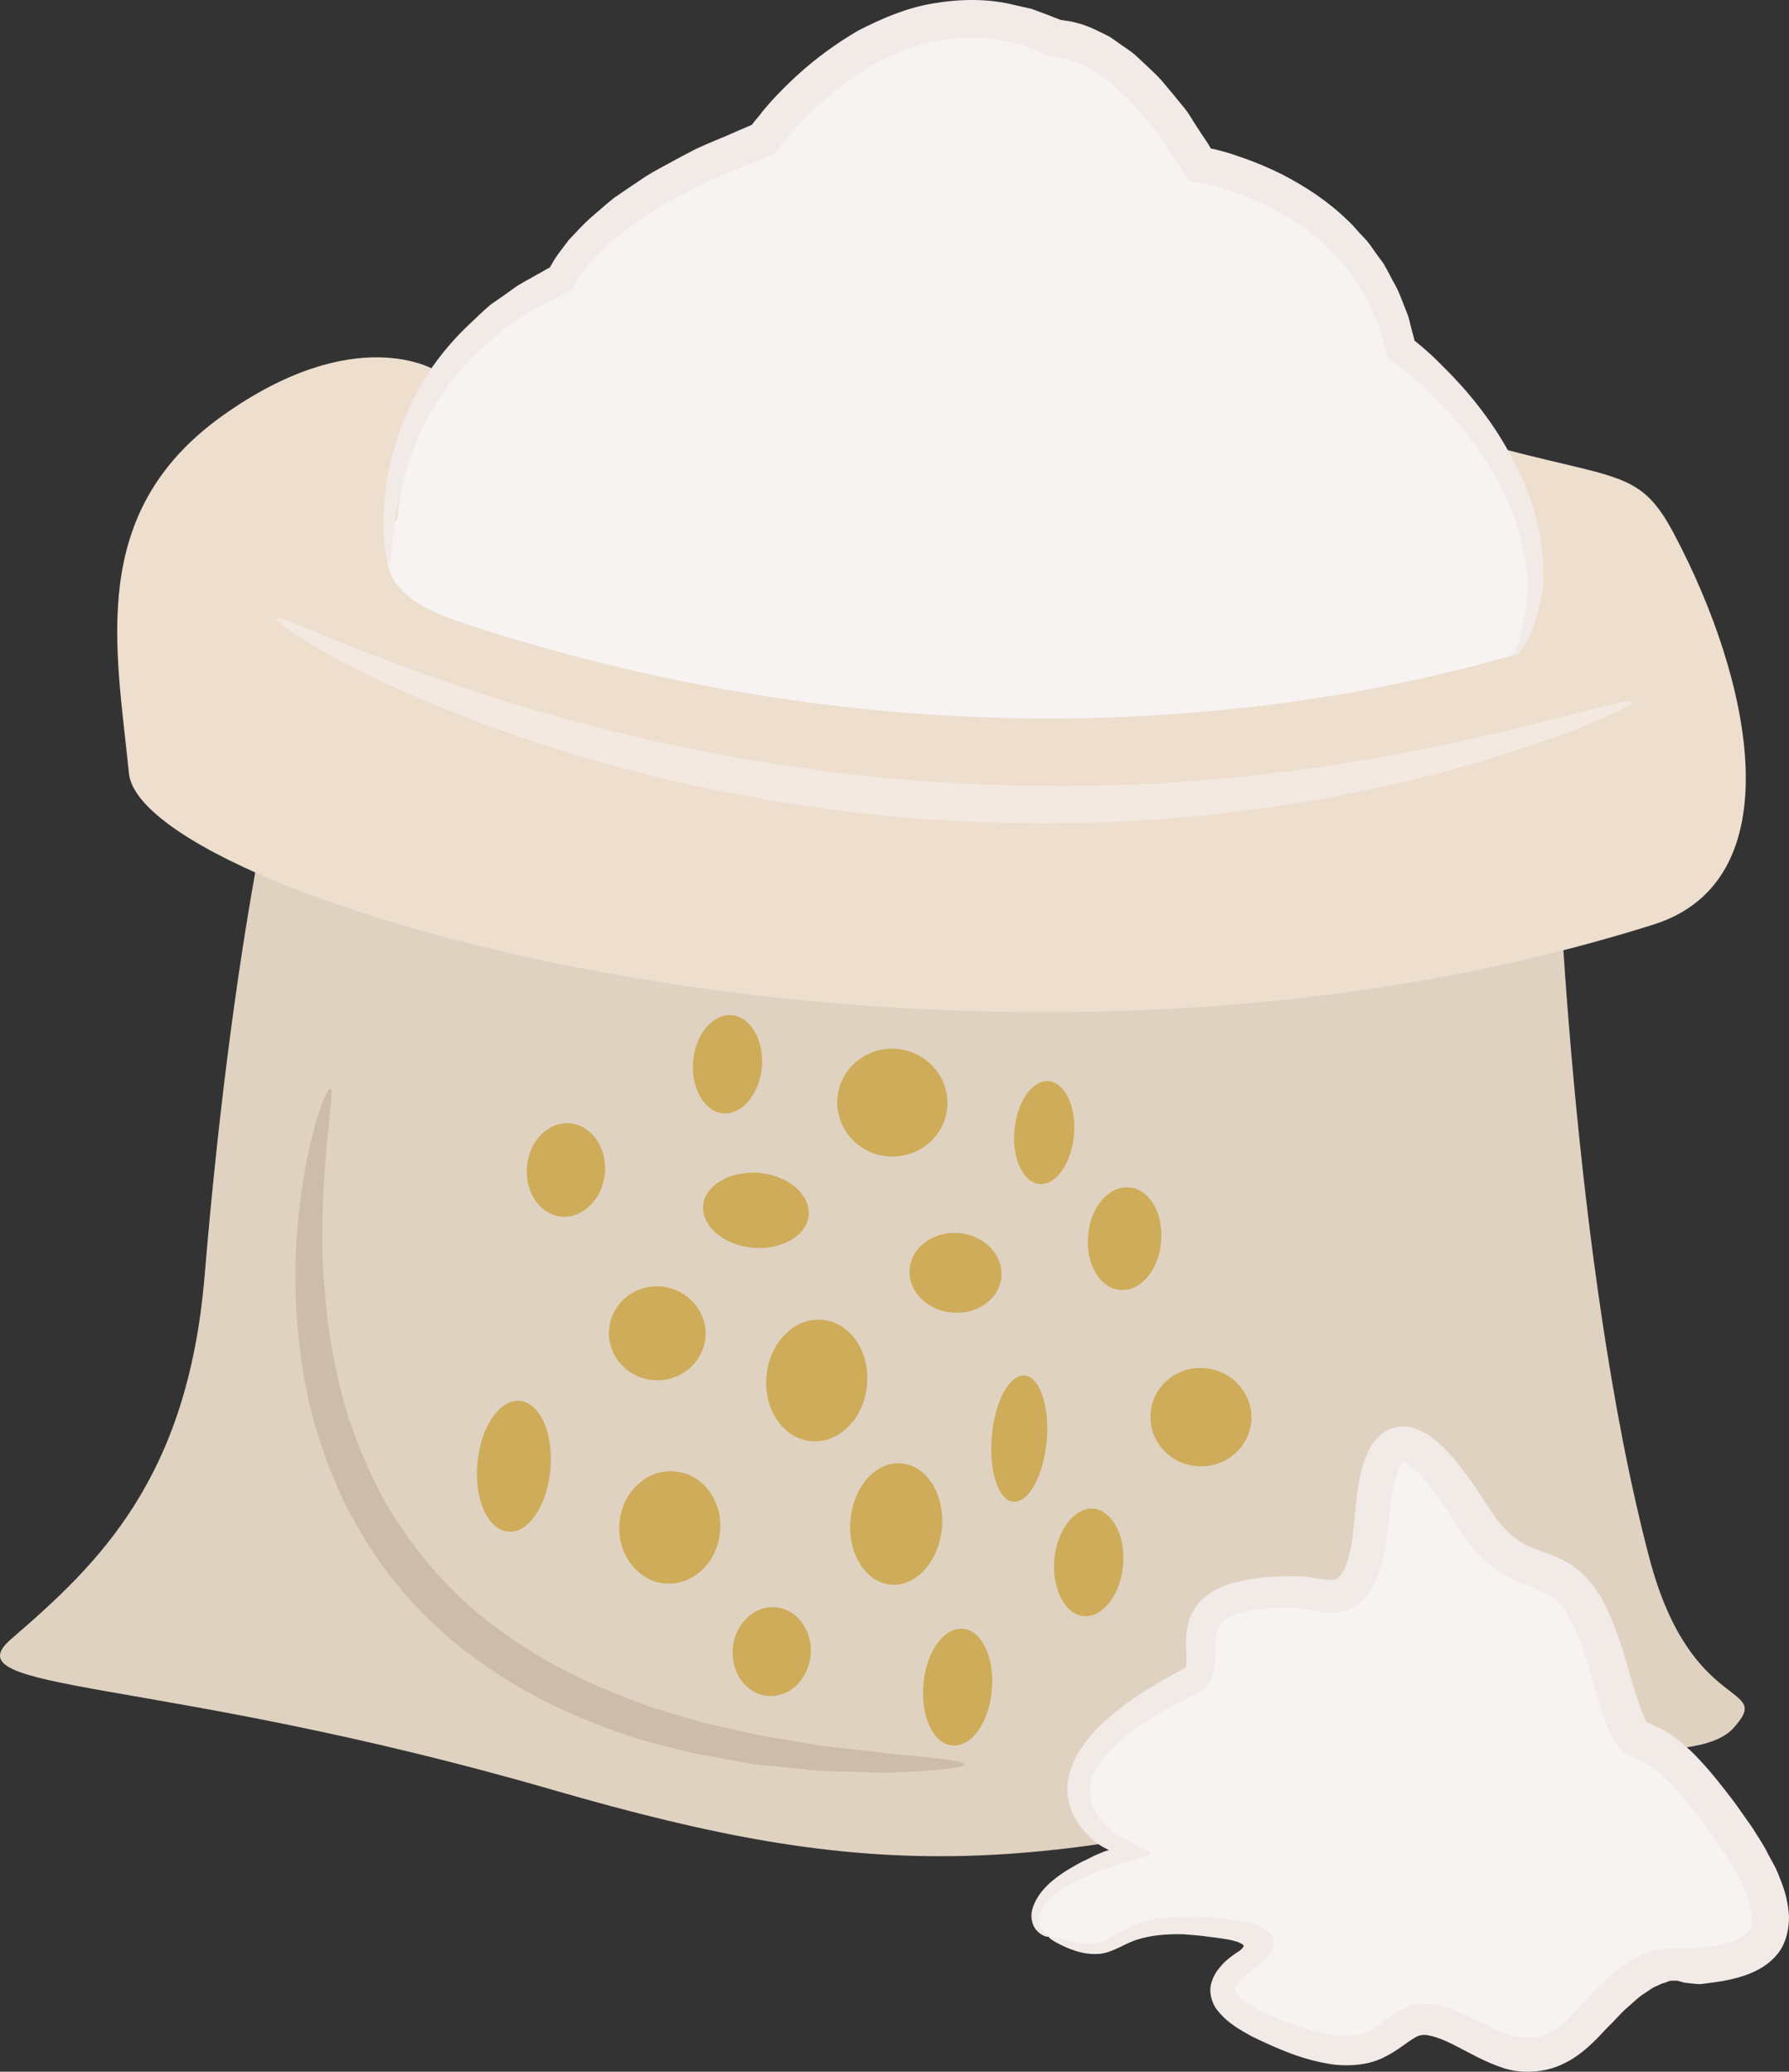 <?xml version="1.0" encoding="UTF-8" standalone="no"?>
<svg
   xmlns:dc="http://purl.org/dc/elements/1.1/"
   xmlns:cc="http://creativecommons.org/ns#"
   xmlns:rdf="http://www.w3.org/1999/02/22-rdf-syntax-ns#"
   xmlns:svg="http://www.w3.org/2000/svg"
   xmlns="http://www.w3.org/2000/svg"
   id="svg58"
   viewBox="0 0 4660.901 5398.526"
   style="clip-rule:evenodd;fill-rule:evenodd;image-rendering:optimizeQuality;shape-rendering:geometricPrecision;text-rendering:geometricPrecision"
   version="1.1"
   height="53.985mm"
   width="46.609mm"
   xml:space="preserve"><rect x="0" y="0" width="4660.901" height="5398.526" fill="#333333" stroke="none"/>
 <defs
   id="defs4">
  <style
   id="style2"
   type="text/css">
   <![CDATA[
    .fil6 {fill:#CEAC59;fill-rule:nonzero}
    .fil5 {fill:#CEBCAA;fill-rule:nonzero}
    .fil0 {fill:#E0D2C1;fill-rule:nonzero}
    .fil1 {fill:#EDDECE;fill-rule:nonzero}
    .fil3 {fill:#F2EAE7;fill-rule:nonzero}
    .fil4 {fill:#F4E9E1;fill-rule:nonzero}
    .fil2 {fill:#F7F3F2;fill-rule:nonzero}
   ]]>
  </style>
 </defs>
 <g
   transform="translate(-7965.099,-12523.737)"
   id="Vrstva_x0020_1">
  <path
   style="fill:#e0d2c1;fill-rule:nonzero"
   id="path7"
   d="m 12021,14682 c 0,0 38,1128 241,1901 109,415 328,324 219,444 -100,110 -501,18 -733,86 -1084,317 -1510,316 -2342,75 -1037,-300 -1578,-251 -1411,-394 229,-197 459,-419 503,-944 82,-985 219,-1458 219,-1458 z"
   class="fil0" />
  <path
   style="fill:#eddece;fill-rule:nonzero"
   id="path9"
   d="m 9100,13489 c 0,0 -208,-131 -558,120 -350,252 -274,602 -241,930 33,329 2166,963 3972,394 364,-115 258,-632 54,-1017 -98,-186 -153,-132 -590,-263 z"
   class="fil1" />
  <path
   style="fill:#f7f3f2;fill-rule:nonzero"
   id="path11"
   d="m 9001,13872 c 0,0 11,-416 427,-624 0,0 77,-197 525,-361 0,0 328,-470 766,-262 0,0 175,-11 372,328 0,0 438,65 525,481 0,0 350,252 350,613 0,0 -18,172 -65,186 -690,197 -1652,263 -2703,-77 -112,-36 -295,-98 -197,-284 z"
   class="fil2" />
  <path
   style="fill:#f2eae7;fill-rule:nonzero"
   id="path13"
   d="m 11901,14233 c -1,-3 4,-5 9,-13 6,-9 12,-23 17,-43 5,-20 10,-45 14,-76 2,-15 4,-32 5,-49 1,-7 -1,-15 -2,-25 -1,-9 -2,-18 -3,-28 -10,-77 -38,-169 -97,-262 -29,-47 -64,-94 -106,-140 -21,-23 -44,-46 -68,-68 -12,-11 -24,-22 -37,-33 -14,-11 -22,-17 -51,-38 -5,-18 -10,-35 -15,-53 -4,-13 -7,-26 -12,-38 -12,-24 -19,-51 -35,-74 -7,-12 -14,-24 -21,-36 -8,-11 -17,-22 -25,-33 -8,-12 -19,-22 -28,-33 -11,-10 -20,-21 -31,-31 -43,-40 -95,-73 -151,-101 -28,-13 -58,-25 -88,-36 -15,-5 -31,-10 -46,-14 -8,-2 -16,-4 -24,-5 l -6,-2 -12,-2 -25,-4 c -17,-27 -35,-53 -53,-80 -14,-20 -25,-43 -42,-61 -16,-19 -32,-38 -48,-57 -16,-18 -36,-34 -53,-51 -9,-9 -19,-15 -29,-22 l -30,-21 c -21,-10 -42,-21 -63,-26 -5,-2 -10,-3 -14,-3 l -7,-2 c -7,-1 -11,0 -20,-3 l -11,-3 c -4,-2 -4,-2 -6,-2 l -9,-4 -17,-7 -36,-14 -37,-8 c -58,-15 -118,-12 -176,-3 -58,10 -113,33 -165,59 -51,29 -98,64 -141,102 -22,20 -42,40 -62,61 -9,10 -19,20 -28,31 l -13,16 -20,27 c -57,23 -112,46 -167,68 -23,12 -47,24 -70,36 -24,12 -47,24 -68,38 -21,14 -42,27 -63,41 -19,15 -38,30 -57,45 -18,16 -33,33 -50,49 -14,17 -29,34 -38,51 -1,2 -1,1 -3,5 l -4,8 -4,7 -2,4 c -1,0 -2,1 -3,2 l -26,13 c -10,5 -20,11 -30,16 -20,10 -40,19 -57,31 -18,12 -36,24 -53,35 -17,12 -32,26 -47,39 -60,52 -109,109 -142,167 -9,14 -18,28 -24,42 -7,15 -14,28 -21,42 -10,28 -22,54 -29,80 -17,51 -24,96 -30,133 -11,74 -10,115 -16,115 -5,1 -16,-40 -15,-118 1,-39 5,-87 18,-142 5,-27 15,-56 25,-87 5,-15 12,-30 19,-46 6,-16 14,-32 23,-48 33,-65 82,-130 146,-189 16,-15 32,-31 49,-45 19,-13 38,-26 57,-40 18,-14 40,-24 60,-36 11,-6 22,-12 32,-18 l 4,-2 1,-1 h 1 c 0,0 0,-1 0,-2 0,0 1,-1 0,1 -1,0 1,-3 2,-4 13,-25 30,-44 46,-66 18,-19 36,-39 56,-57 20,-17 40,-35 61,-52 22,-15 45,-31 68,-46 22,-16 47,-29 71,-42 25,-14 50,-27 75,-40 26,-12 52,-23 79,-34 22,-10 44,-19 67,-29 v 0 l 6,-8 15,-18 c 9,-13 20,-24 30,-36 21,-23 43,-45 67,-67 47,-43 100,-82 158,-116 60,-31 124,-59 194,-71 70,-12 144,-14 215,4 l 44,10 43,16 33,13 c -1,0 1,0 1,0 l 14,2 c 9,1 18,3 25,5 33,8 60,23 88,37 l 37,26 c 12,8 25,17 35,27 21,20 43,39 62,60 18,21 35,42 53,64 18,20 30,44 45,66 l 22,33 9,15 v -1 1 l 7,1 c 9,2 18,5 27,7 18,5 35,11 52,17 34,12 67,26 99,42 62,32 121,71 169,118 13,11 24,25 35,37 12,12 23,24 32,38 10,14 19,27 29,40 8,14 16,29 23,43 17,27 26,57 38,86 6,14 8,29 12,43 l 6,22 c 1,5 1,5 1,5 v 1 c 0,0 20,16 32,27 14,12 27,25 39,37 25,25 49,50 70,75 43,51 79,103 107,155 59,103 84,206 88,290 0,11 0,21 0,31 0,5 0,10 0,15 0,2 1,5 0,8 l -1,8 c -3,18 -7,35 -10,50 -8,32 -17,58 -26,78 -9,20 -20,35 -30,43 -5,4 -10,6 -13,6 -3,0 -5,0 -5,-1 z"
   class="fil3" />
  <path
   style="fill:#f4e9e1;fill-rule:nonzero"
   id="path15"
   d="m 12218,14353 c 4,11 -182,99 -503,185 -161,42 -356,82 -575,106 -219,25 -462,32 -715,17 -254,-14 -494,-54 -709,-103 -214,-51 -403,-112 -557,-173 -310,-122 -482,-239 -475,-251 7,-11 188,82 498,185 155,52 343,106 554,150 211,44 446,80 695,94 248,15 485,11 700,-9 215,-18 407,-51 568,-83 320,-68 514,-133 519,-118 z"
   class="fil4" />
  <path
   style="fill:#cebcaa;fill-rule:nonzero"
   id="path17"
   d="m 10478,17122 c 0,6 -40,12 -114,17 -37,2 -82,5 -135,3 -26,-1 -55,-2 -85,-2 -15,-1 -30,-1 -46,-2 -15,-1 -32,-3 -48,-5 -33,-3 -68,-7 -104,-10 -36,-4 -74,-13 -112,-19 -20,-4 -39,-7 -59,-11 -20,-5 -40,-10 -61,-15 -40,-11 -83,-20 -124,-36 -169,-56 -350,-148 -502,-293 -76,-72 -138,-155 -188,-240 -50,-85 -85,-174 -111,-260 -26,-86 -39,-170 -47,-249 -8,-79 -9,-153 -6,-220 15,-268 79,-424 90,-420 14,3 -24,162 -21,421 2,64 7,135 17,209 12,74 27,153 53,233 27,79 61,160 107,238 48,76 105,151 174,218 139,132 305,220 463,277 39,17 80,27 118,39 19,6 38,11 57,17 19,4 38,8 57,13 37,7 72,17 107,23 35,6 68,11 100,17 16,2 32,5 47,8 15,1 30,3 45,5 29,3 57,6 82,9 52,8 96,10 133,14 73,7 113,14 113,21 z"
   class="fil5" />
  <path
   style="fill:#f7f3f2;fill-rule:nonzero"
   id="path19"
   d="m 10697,17570 c -69,-31 -55,-142 208,-219 0,0 -383,-175 164,-448 82,-41 -103,-242 285,-230 67,2 164,77 186,-197 22,-274 120,-230 262,0 143,230 252,33 350,383 99,350 44,55 296,394 251,339 87,378 -55,394 -79,8 -120,-44 -284,142 -164,186 -274,33 -405,0 -131,-33 -99,175 -438,22 -339,-153 208,-219 -120,-263 -328,-43 -230,121 -449,22 z"
   class="fil2" />
  <path
   style="fill:#f2eae7;fill-rule:nonzero"
   id="path21"
   d="m 10697,17570 c 2,-4 22,4 61,13 18,4 43,8 68,3 24,-4 50,-27 89,-43 38,-17 84,-24 132,-25 24,0 50,0 75,2 13,1 27,2 40,4 7,1 12,1 22,3 10,2 19,4 29,5 10,3 20,6 29,9 9,4 18,8 24,14 7,5 13,11 16,20 4,9 2,18 -1,26 -8,29 -71,66 -81,80 -9,8 -15,18 -17,24 0,6 -1,9 6,17 13,16 42,33 70,47 59,26 126,53 192,59 32,3 62,-1 89,-15 14,-8 26,-18 43,-31 17,-12 38,-28 69,-35 14,-1 30,-4 43,-1 7,1 14,2 20,4 l 17,5 c 23,6 43,16 63,25 39,19 75,39 110,49 34,10 64,8 95,-7 7,-4 15,-9 22,-13 8,-6 15,-13 22,-19 8,-5 14,-14 21,-21 l 23,-24 c 16,-17 32,-35 49,-52 20,-16 36,-34 59,-48 12,-8 22,-15 35,-22 13,-6 27,-12 41,-17 15,-2 32,-6 46,-6 h 21 17 c 13,1 20,0 30,0 10,-1 22,-2 33,-4 22,-3 43,-8 62,-14 17,-7 31,-16 39,-25 8,-8 10,-21 10,-37 -2,-34 -19,-78 -42,-118 -11,-21 -25,-41 -38,-61 -14,-20 -28,-40 -42,-60 -30,-39 -61,-79 -94,-113 -9,-9 -17,-17 -26,-24 -8,-8 -17,-14 -25,-20 -9,-5 -17,-10 -26,-14 -7,-2 -11,-4 -22,-9 -8,-3 -21,-13 -29,-21 -7,-8 -14,-17 -17,-24 -4,-7 -9,-15 -11,-21 -6,-13 -11,-26 -15,-37 -8,-25 -15,-48 -22,-72 -14,-47 -25,-91 -41,-132 -16,-40 -35,-79 -61,-100 -12,-12 -27,-20 -45,-27 -19,-8 -42,-16 -66,-27 -50,-23 -92,-62 -121,-102 -14,-21 -28,-42 -39,-59 -12,-19 -24,-37 -36,-54 -24,-33 -51,-67 -77,-84 -6,-5 -12,-7 -12,-7 -1,0 -2,-1 -2,0 1,-3 -9,9 -14,25 -12,32 -18,72 -22,111 -4,42 -8,86 -21,129 -5,22 -14,45 -27,67 -13,23 -38,47 -70,56 -31,8 -57,3 -77,-1 l -27,-5 c -4,-1 -7,-1 -10,-1 l -13,-1 c -37,-1 -73,0 -106,5 -33,4 -64,13 -81,28 -17,13 -22,32 -22,65 0,16 1,33 -1,56 -1,10 -6,27 -13,39 -7,13 -19,22 -32,29 -59,28 -110,57 -157,89 -45,32 -85,69 -107,108 -23,39 -22,79 -1,113 6,9 11,17 18,24 3,4 7,8 10,11 6,5 13,11 19,17 27,20 66,38 97,55 -3,3 -3,5 -7,6 l -17,5 c -11,4 -22,7 -33,10 -21,6 -42,13 -61,20 -22,6 -31,11 -43,16 -12,4 -23,10 -33,15 -41,20 -73,44 -88,68 -16,24 -10,47 -1,59 9,12 18,16 16,18 0,1 -10,2 -25,-10 -7,-6 -15,-15 -18,-30 -4,-14 -1,-32 7,-48 15,-34 49,-64 91,-89 11,-6 22,-13 34,-19 12,-5 26,-13 31,-15 7,-3 14,-6 21,-9 l 11,-4 5,-1 c 0,-1 -4,-2 -5,-3 -11,-5 -20,-11 -29,-18 -3,-1 -4,-2 -7,-5 -4,-4 -9,-8 -13,-13 -9,-9 -18,-19 -25,-30 -16,-23 -27,-51 -29,-82 -2,-31 7,-62 21,-89 28,-55 73,-97 122,-134 48,-37 105,-70 161,-99 4,-3 5,-4 6,-13 1,-11 0,-28 -1,-46 0,-19 0,-40 7,-63 6,-23 21,-47 40,-63 38,-32 80,-41 120,-48 40,-7 79,-8 119,-8 h 15 c 6,1 13,1 19,2 l 30,5 c 18,3 32,4 39,1 6,-2 12,-7 19,-18 7,-12 13,-27 17,-45 9,-34 12,-73 16,-113 4,-44 8,-88 25,-136 5,-12 10,-24 18,-38 8,-12 22,-29 41,-38 18,-10 40,-12 61,-8 20,5 34,13 46,20 46,33 73,70 101,107 28,37 53,80 75,111 25,32 51,56 85,72 18,8 38,15 62,24 25,10 52,24 74,44 45,41 68,91 86,138 19,47 32,95 45,140 7,22 13,45 21,66 6,21 17,44 20,47 2,1 -1,0 3,1 1,1 9,4 14,7 15,6 30,14 43,22 13,9 26,18 36,28 11,10 22,19 31,29 39,40 71,82 103,124 15,21 30,43 45,64 14,23 29,44 41,69 l 19,35 c 6,13 11,26 16,39 10,26 17,55 19,87 0,33 -7,72 -32,101 -24,28 -54,43 -82,53 -27,9 -54,15 -79,18 -13,2 -25,3 -38,5 -14,0 -31,-3 -42,-4 l -18,-5 h -14 c -10,0 -16,6 -25,7 l -24,11 c -8,5 -16,11 -24,16 -16,10 -32,27 -48,40 -16,15 -30,32 -46,47 -30,32 -66,72 -115,95 -49,25 -112,27 -159,11 -48,-16 -86,-39 -122,-57 -34,-18 -72,-32 -90,-28 -20,2 -49,33 -92,55 -42,23 -91,26 -133,22 -83,-11 -150,-42 -215,-73 -32,-18 -65,-35 -92,-70 -14,-17 -23,-49 -14,-73 8,-26 23,-40 35,-53 14,-12 28,-22 30,-23 5,-3 10,-6 14,-11 2,-2 5,-5 4,-8 -2,-2 -4,-4 -7,-5 -5,-3 -10,-5 -16,-6 l -10,-3 -18,-3 c -12,-2 -25,-4 -37,-5 -24,-4 -48,-5 -70,-7 -45,-1 -85,3 -119,14 -33,10 -62,33 -97,37 -34,3 -60,-6 -79,-13 -39,-16 -56,-29 -55,-32 z"
   class="fil3" />
  <path
   style="fill:#ceac59;fill-rule:nonzero"
   id="path23"
   d="m 9723,16358 c 73,6 126,77 118,157 -7,81 -71,141 -144,135 -72,-7 -125,-78 -118,-158 7,-81 72,-141 144,-134 z"
   class="fil6" />
  <path
   style="fill:#ceac59;fill-rule:nonzero"
   id="path25"
   d="m 9319,16174 c 53,5 89,85 80,179 -8,94 -58,167 -110,162 -53,-5 -89,-85 -80,-179 8,-94 58,-166 110,-162 z"
   class="fil6" />
  <path
   style="fill:#ceac59;fill-rule:nonzero"
   id="path27"
   d="m 9688,15876 c 69,7 121,66 115,133 -6,67 -67,117 -136,111 -70,-6 -121,-66 -115,-133 6,-67 67,-117 136,-111 z"
   class="fil6" />
  <path
   style="fill:#ceac59;fill-rule:nonzero"
   id="path29"
   d="m 10107,15963 c 73,6 125,82 117,170 -8,87 -73,153 -145,146 -73,-6 -125,-82 -117,-170 8,-87 73,-153 145,-146 z"
   class="fil6" />
  <path
   style="fill:#ceac59;fill-rule:nonzero"
   id="path31"
   d="m 10314,16337 c 66,6 113,81 105,169 -8,87 -68,153 -133,147 -66,-6 -113,-81 -105,-169 7,-87 67,-153 133,-147 z"
   class="fil6" />
  <path
   style="fill:#ceac59;fill-rule:nonzero"
   id="path33"
   d="m 9986,16712 c 56,5 97,61 91,125 -6,64 -56,111 -112,106 -56,-5 -96,-61 -91,-124 6,-64 56,-112 112,-107 z"
   class="fil6" />
  <path
   style="fill:#ceac59;fill-rule:nonzero"
   id="path35"
   d="m 10474,16768 c 49,4 83,76 75,160 -7,84 -53,149 -103,144 -49,-4 -83,-76 -75,-160 7,-84 53,-148 103,-144 z"
   class="fil6" />
  <path
   style="fill:#ceac59;fill-rule:nonzero"
   id="path37"
   d="m 10814,16455 c 49,5 84,71 77,148 -7,77 -53,136 -102,132 -49,-4 -84,-71 -77,-148 7,-77 53,-136 102,-132 z"
   class="fil6" />
  <path
   style="fill:#ceac59;fill-rule:nonzero"
   id="path39"
   d="m 10635,16108 c 39,4 65,80 57,171 -8,90 -47,161 -87,158 -39,-4 -64,-80 -56,-171 8,-91 46,-161 86,-158 z"
   class="fil6" />
  <path
   style="fill:#ceac59;fill-rule:nonzero"
   id="path41"
   d="m 11105,16089 c 72,6 126,69 120,139 -7,71 -70,123 -143,116 -72,-6 -126,-69 -119,-139 6,-71 70,-123 142,-116 z"
   class="fil6" />
  <path
   style="fill:#ceac59;fill-rule:nonzero"
   id="path43"
   d="m 10464,15737 c 66,6 115,57 110,114 -5,58 -63,99 -129,93 -66,-6 -115,-57 -110,-114 5,-57 63,-99 129,-93 z"
   class="fil6" />
  <path
   style="fill:#ceac59;fill-rule:nonzero"
   id="path45"
   d="m 9943,15580 c 76,7 133,56 129,110 -5,54 -71,92 -146,85 -76,-7 -133,-56 -129,-110 5,-53 70,-91 146,-85 z"
   class="fil6" />
  <path
   style="fill:#ceac59;fill-rule:nonzero"
   id="path47"
   d="m 9450,15451 c 56,5 97,63 91,130 -6,67 -57,118 -113,113 -56,-5 -96,-64 -90,-131 6,-67 56,-117 112,-112 z"
   class="fil6" />
  <path
   style="fill:#ceac59;fill-rule:nonzero"
   id="path49"
   d="m 9872,15169 c 49,5 84,66 78,136 -7,71 -52,124 -101,120 -49,-5 -84,-65 -78,-136 6,-70 51,-124 101,-120 z"
   class="fil6" />
  <path
   style="fill:#ceac59;fill-rule:nonzero"
   id="path51"
   d="m 10302,15257 c 79,7 138,76 131,153 -7,77 -77,134 -156,127 -79,-7 -137,-76 -130,-153 7,-77 76,-134 155,-127 z"
   class="fil6" />
  <path
   style="fill:#ceac59;fill-rule:nonzero"
   id="path53"
   d="m 10697,15341 c 43,4 73,67 66,141 -7,74 -47,131 -90,127 -42,-4 -72,-67 -65,-141 7,-74 47,-130 89,-127 z"
   class="fil6" />
  <path
   style="fill:#ceac59;fill-rule:nonzero"
   id="path55"
   d="m 10907,15618 c 53,4 90,68 83,142 -6,74 -54,130 -107,125 -53,-5 -90,-68 -83,-142 6,-74 54,-130 107,-125 z"
   class="fil6" />
 </g>
</svg>